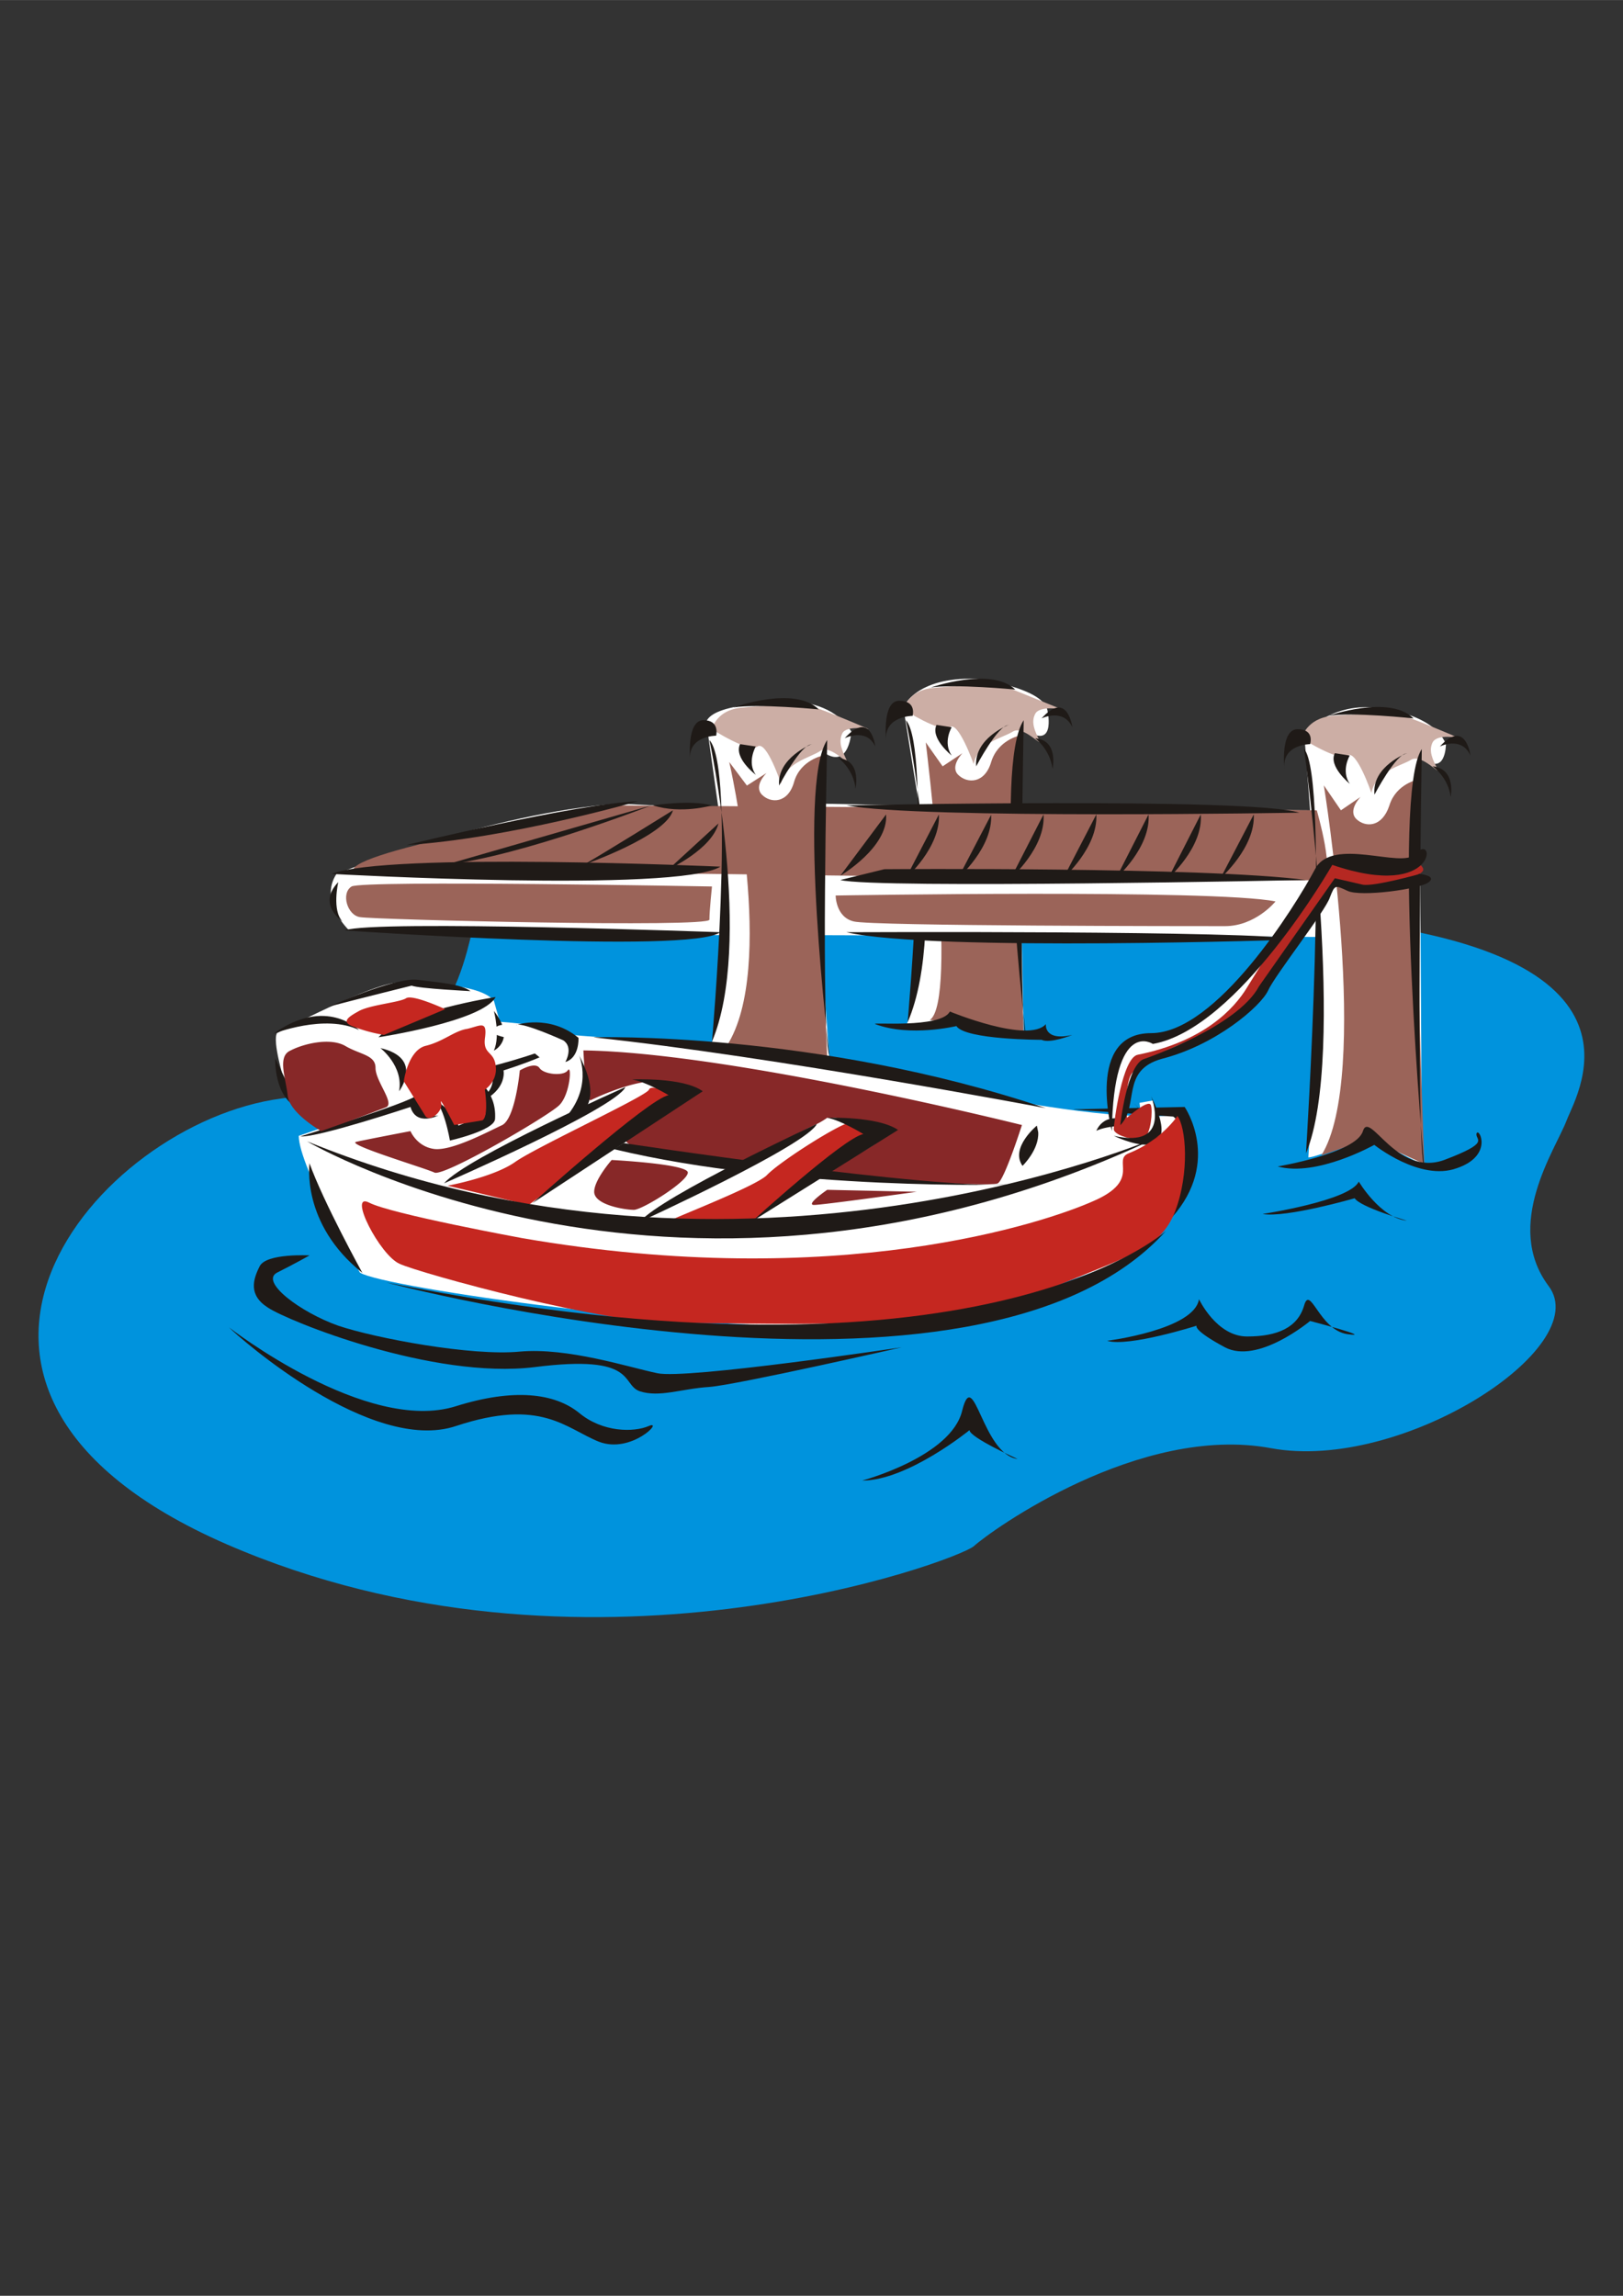 <svg xmlns="http://www.w3.org/2000/svg" width="793.701" height="1122.518" shape-rendering="geometricPrecision" text-rendering="geometricPrecision" image-rendering="optimizeQuality" fill-rule="evenodd" clip-rule="evenodd" viewBox="0 0 8.268 11.693"><rect x="0" y="0" width="8.268" height="11.693" fill="#333333" stroke="none"/><path fill="#0093DD" d="M5.564 4.629s-3.048-.169-3.128.009c-.076.18-.067.835-1.003.957-.937.123-2.096 1.478-.279 2.27 1.818.79 3.718.086 3.807.01.088-.08.844-.624 1.514-.499.667.123 1.65-.514 1.414-.826-.233-.312.037-.698.092-.844.055-.144.535-.921-1.45-1.044l-.967-.033z"/><path fill="#fff" d="M6.665 5.895s.067-1.046.055-1.123l-2.54-.009.046.643s1.374.352 1.803.266c0 0 .134.545-.3.743 0 0-.67.3-1.417.337-.743.034-2.356-.193-2.478-.27 0 0-.312-.54-.312-.697l.134-.046s-.144-.009-.211-.245c0 0-.058-.19-.034-.232 0 0 .502-.266.625-.257 0 0 .4-.01.48.092l.03.107s.303.021.359.067l.6.046h.122l.055-.554-1.903-.024s-.157-.147-.065-.288c0 0 .79-.312 1.435-.358l.511.025-.055-.392s-.08-.101.2-.135c0 0 .388-.1.532.135 0 0-.01.19-.135.11l-.03.257.51.01-.08-.5s.059-.156.371-.146c0 0 .355.046.364.168 0 0 .046.211-.131.08l-.022.413 1.49.009-.03-.392s.131-.153.358-.131c0 0 .296.02.364.186 0 0 0 .18-.132.058v.502l.01 1.579s-.233-.113-.267-.144c0 0-.27.11-.312.11z"/><path fill="#fff" d="M4.682 4.705s-.033.477-.067.52l.245-.043.355.08-.01-.499-.523-.058z"/><path fill="#CCAEA5" d="M4.96 3.891s-.079-.223-.122-.187c-.046.031-.235-.091-.235-.091s.021-.101.159-.11c.131-.013.309-.022.398.009l.247.1s-.113-.02-.134.025c-.022.043 0 .089.021.132.022.046-.08-.077-.134-.043-.055.034-.178.055-.2.165z"/><path fill="#9B6459" d="M5.215 5.262s-.055-1.359-.022-1.515c0 0-.11.022-.144.135-.033.11-.122.11-.168.064-.043-.043.022-.11.022-.11l-.101.067-.086-.122s.165 1.316.021 1.414l.478.067z"/><path fill="#1F1A17" d="M5.227 5.283s-.168-1.38-.012-1.615c0 0-.03 1.514.012 1.615zM4.624 5.204s.123-1.39-.009-1.536c0 0 .223 1.037.01 1.536zM5.138 3.692s-.177.068-.165.211c0 0 .11-.21.165-.21zM5.273 3.76s.076.055.089.156c0 0 .033-.147-.09-.156zM5.306 3.659s.11-.055.157.045c0 0-.025-.192-.157-.045zM4.848 3.704s-.046.077 0 .144c0 0-.11-.088-.077-.156l.077.012z"/><path fill="#1F1A17" d="M4.649 3.646s-.144 0-.135.123c0 0-.021-.2.067-.2.09 0 .068.077.068.077zM4.737 3.503s.312-.11.435.009c0 0-.312-.03-.435-.01z"/><path fill="#fff" d="M5.45 4.772l-1.003-.009.113-.66.802-.01z"/><path fill="#9B6459" d="M6.497 4.592s-.101.125-.257.125-1.802 0-1.891-.024c-.092-.022-.092-.132-.092-.132s1.928-.033 2.24.03zM3.627 4.515s-.013.123-.013.169c0 .042-1.713 0-1.78-.013-.065-.009-.098-.122-.043-.156.055-.033 1.836 0 1.836 0zM3.128 4.102s-1.282.214-1.328.325c0 0 4.853.067 4.932.055.077-.01-.024-.355-.024-.355l-3.58-.025z"/><path fill="#CCAEA5" d="M6.986 4.038s-.076-.223-.122-.19c-.043.034-.233-.088-.233-.088s.022-.101.156-.114c.135-.009.313-.021.401.013.089.033.245.1.245.1s-.11-.024-.135.022c-.021.043 0 .089.025.135.021.042-.08-.08-.135-.046-.055.033-.177.055-.202.168zM3.979 3.992s-.074-.223-.12-.19c-.043.034-.232-.088-.232-.088s.021-.101.156-.11c.134-.013.309-.022.397.009.09.033.245.1.245.1s-.113-.02-.134.022c-.022.046 0 .089.021.135.025.046-.076-.08-.132-.046-.055.037-.18.058-.201.168z"/><path fill="#9B6459" d="M4.214 5.393s-.058-1.392-.021-1.545c0 0-.114.022-.147.132-.03.113-.12.113-.165.067-.043-.046.024-.11.024-.11l-.1.064-.09-.12s.242 1.047-.012 1.445l.511.067zM6.977 5.8l.279.129s-.068-1.802-.034-1.958c0 0-.11.021-.144.131-.037.113-.122.113-.168.07-.046-.045.021-.113.021-.113l-.1.068L6.744 4s.241 1.481-.013 1.885l.245-.086z"/><path fill="#1F1A17" d="M4.459 5.216c-.034-.012.333.024.38-.064 0 0 .4.165.489.064 0 0-.012.089.135.055 0 0-.114.046-.157.025 0 0-.388 0-.434-.07 0 0-.236.057-.413-.01zM1.53 5.788s.555-.171.594-.21c0 0 .034.125.11.103 0 0-.113.058-.143-.043 0 0-.469.156-.56.15zM2.305 5.657s.272-.05.19-.224c0 0 .342-.085.41-.153 0 0 .015.058-.34.172 0 0 .034.15-.26.205zM1.577 5.923s-.046.309.269.56c0 0-.199-.361-.27-.56zM3.027 5.283s1.129-.033 2.3.361c0 0-1.385-.263-2.3-.36zM5.472 5.65l.563-.012s.19.276-.065.563c0 0 .117-.434.007-.514l-.505-.036zM5.359 6.214s-1.123.367-2.347.201c0 0 1.098.3 2.347-.201z"/><path fill="#1F1A17" d="M5.438 6.36s-1.123.364-2.347.2c0 0 1.102.3 2.347-.2zM2.525 5.078s-.474.074-.597.205c0 0 .53-.08.597-.205zM2.516 5.149s.034.125 0 .202c0 0 .116-.055 0-.202zM1.938 5.338s.119.092.095.22c0 0 .128-.168-.095-.22zM2.65 5.283s.062.077.166.083c0 0-.058.055-.165-.083zM1.83 5.247s-.168-.175-.437.018c0 0 .263-.104.438-.018zM1.402 5.39s-.009.205.126.257c0 0-.104-.208-.126-.257zM1.675 5.127s.336-.15.45-.137c.116.015.22.021.272.058 0 0-.264-.013-.3-.028 0 0-.282.07-.422.107zM5.282 5.733s-.138.113-.073.205c0 0 .085-.082.08-.171l-.007-.034zM4.594 6.862s-1.099.165-1.246.132c-.144-.03-.456-.132-.7-.11-.245.024-.735-.068-.925-.132-.19-.067-.4-.223-.312-.27.09-.045.166-.088.166-.088s-.22-.012-.254.055-.059.147.042.211c.101.068.839.367 1.359.303.526-.067.438.089.535.123.101.033.212-.013.355-.022.147-.012.98-.202.98-.202zM1.167 6.761s.7.545 1.156.401c.294-.092.502-.067.627.034.12.1.279.1.355.067.08-.034-.088.144-.254.08-.17-.068-.293-.224-.728-.08-.431.144-1.101-.447-1.156-.502zM4.226 5.381s-.168-1.38-.012-1.612c0 0-.034 1.514.012 1.612zM3.627 5.305s.122-1.39-.013-1.536c0 0 .224 1.037.013 1.536zM4.135 3.79s-.178.07-.166.211c0 0 .11-.21.166-.21zM4.27 3.86s.079.056.088.157c0 0 .034-.147-.089-.156zM4.303 3.76s.11-.056.156.042c0 0-.022-.19-.156-.042zM3.85 3.802s-.046.08 0 .144c0 0-.113-.085-.08-.156l.08.012z"/><path fill="#1F1A17" d="M3.648 3.747s-.144 0-.132.123c0 0-.02-.202.068-.202.085 0 .064.08.064.08zM3.737 3.603s.309-.113.434.01c0 0-.312-.03-.434-.01zM7.256 5.95s-.169-1.903-.013-2.135c0 0-.033 2.037.013 2.135zM6.653 5.874s.122-1.916-.01-2.06c0 0 .22 1.558.01 2.06zM7.167 3.836s-.18.067-.165.211c0 0 .11-.21.165-.21zM7.298 3.903s.08.055.092.156c0 0 .03-.143-.092-.156zM7.335 3.802s.11-.055.156.046c0 0-.024-.19-.156-.046zM6.876 3.848s-.046.077 0 .144c0 0-.11-.089-.076-.156l.076.012z"/><path fill="#1F1A17" d="M6.674 3.79s-.144 0-.131.126c0 0-.022-.202.067-.202s.064.076.064.076zM6.766 3.646s.312-.11.435.013c0 0-.316-.034-.435-.013zM3.67 4.414s-1.702-.076-1.98.037c0 0 1.76.098 1.98-.037zM1.757 4.739s1.76.122 1.912.009c0 0-1.756-.064-1.912-.01zM1.723 4.494s-.033.144.022.199c0 0-.132-.086-.022-.2zM2.07 4.304s.856-.21 1.18-.223c0 0-.658.19-1.18.223zM3.327 4.102s.19-.03.3 0c0 0-.156.046-.3 0zM4.505 4.427s1.634-.013 2.148.055c0 0-2.194.046-2.372 0l.224-.055zM4.312 4.748s2.084-.01 2.307.037c0 0-1.872.064-2.307-.037zM4.312 4.102s2.053-.043 2.307.037c0 0-1.928.034-2.307-.037z"/><path fill="#1F1A17" d="M6.387 4.148l-.169.324s.178-.156.169-.324zM6.117 4.148l-.165.324s.178-.156.165-.324zM5.851 4.148l-.165.324s.177-.156.165-.324zM5.585 4.148l-.168.324s.177-.156.168-.324zM5.316 4.148l-.166.324s.178-.156.166-.324zM5.05 4.148l-.169.324s.178-.156.168-.324zM4.783 4.148l-.168.324s.177-.156.168-.324zM4.514 4.148l-.233.312s.245-.144.233-.312zM3.66 4.194l-.254.233s.22-.101.254-.233zM2.268 4.405l1.05-.303s-.658.257-1.05.303zM3.428 4.127s-.358.223-.456.278c0 0 .422-.147.456-.278zM6.509 5.941s.4-.067.434-.18c.034-.11.169.235.414.147.244-.092.156-.101.165-.135.012-.034.089.113-.101.177-.187.068-.42-.119-.42-.119s-.293.165-.492.11zM6.432 6.183s.444-.067.49-.165c0 0 .11.186.245.199 0 0-.236-.068-.266-.114 0 0-.35.101-.469.08zM5.64 6.829s.444-.056.468-.212c0 0 .089.19.245.19s.257-.046.29-.156c.031-.113.077.122.22.144.148.021-.189-.067-.189-.067s-.266.223-.434.134c-.166-.089-.144-.11-.144-.11s-.346.11-.456.077zM4.392 7.541s.456-.122.51-.358c.059-.232.102.224.282.248 0 0-.245-.11-.245-.147 0 0-.315.257-.547.257z"/><path fill="#fff" d="M2.234 5.617s.08.113.07.144c-.014.033.187-.077.187-.077s-.009-.177-.067-.19l-.19.123zM2.571 5.283l.089.022s.134.134.165.122c.034-.009.11-.11.08-.144-.034-.033-.291-.088-.368-.058-.08.037.034.058.034.058z"/><path fill="#1F1A17" d="M2.63 5.22s.17-.056.317.066c0 0 .006.101-.067.123 0 0 .043-.074-.01-.11 0 0-.198-.09-.24-.08zM2.418 5.491s.113.062.104.208c-.003.059-.23.11-.23.11s-.033-.198-.094-.22c0 0 .125.077.137.144l.138-.058s-.003-.147-.055-.184z"/><path fill="#fff" d="M5.805 5.617l.068-.012s.045.134-.01.18c0 0-.168.022-.199-.024 0 0-.024-.254 0-.31.022-.058.043-.168.2-.168.155 0 .468-.287.51-.355.046-.067.325-.434.334-.468.012-.033.113-.11.168-.076.055.03.334 0 .334 0l-.022.098s-.312.046-.367.024c0 0-.29.334-.355.477 0 0-.235.288-.382.322 0 0-.279.076-.3.168 0 0-.089.199-.055.257l.088-.012-.012-.101z"/><path fill="#1F1A17" d="M5.585 5.76s.043-.122.199-.03c0 0-.144 0-.2.03z"/><path fill="#1F1A17" d="M5.72 5.74s.186.011.055-.123c0 0 .186.177-.055.122z"/><path fill="#B52822" d="M5.741 5.693s.11-.098.122-.064c.01.03 0 .144-.033.165-.034.022-.156-.009-.156-.043 0-.033.043-.364.122-.379.334-.067.49-.232.557-.343.067-.11.355-.569.392-.602.03-.034.119-.043.21-.034.04.006.28.03.267-.01.012.031.064.047-.012.077-.224.086-.315.04-.38.034-.049-.006-.287.367-.333.434-.08.12-.2.291-.423.368-.088.027-.284.128-.312.177-.033.055-.021.22-.021.22z"/><path fill="#1F1A17" d="M5.664 5.76s-.134-.498.2-.498c.333 0 .734-.646.835-.835.088-.169.443 0 .51-.077.105-.122.126.242-.422.055 0 0-.477.835-.914.912 0 0-.2-.135-.209.444z"/><path fill="#1F1A17" d="M5.707 5.73s.034-.312.123-.337c0 0 .474-.162.584-.37l.386-.55.143.033c.059.01.291-.055.291-.055s.089.01.043.043c-.043.034-.346.076-.413.043-.064-.03-.064-.03-.089.033-.021.068-.281.398-.315.475-.037.08-.266.278-.542.348-.21.059-.113.236-.21.337z"/><path fill="#1F1A17" d="M5.674 5.785s.38.187.19-.202c0 0 .11.27-.19.202z"/><path fill="#C52720" d="M5.998 5.684s-.08.123-.248.19c-.086.034.067.135-.177.242-.245.11-1.304.468-2.913.19 0 0-.67-.123-.78-.181-.11-.055.055.269.156.312.097.046 1.07.315 1.435.303.29-.01 1.33.055 1.802-.144.468-.202.633-.223.713-.425.076-.2.055-.432.012-.487z"/><path fill="#C52720" d="M3.45 5.583l-.757.554-.413-.098s.236-.043.346-.122c.11-.077.667-.334.68-.367.012-.034.143.033.143.033zM2.458 5.706l-.144.024s-.08-.156-.067-.113c.012.043-.058.1-.08.067l-.11-.177s.021-.156.11-.18c.092-.022.147-.077.214-.087.065-.015.101-.045.09.043-.013.09.045.068.054.144.012.08-.055.123-.055.123s.021.134-.012.156zM2.268 5.14s-.165-.077-.199-.056c-.033.022-.19.034-.245.068-.055.03-.08.052-.033.073a.776.776 0 0 0 .165.046l.312-.131z"/><path fill="#872828" d="M1.635 5.76s-.156-.088-.169-.177c-.009-.089-.055-.202.013-.232.064-.034.199-.068.278-.025.077.046.156.046.156.113 0 .068.098.178.055.2a9.686 9.686 0 0 1-.333.122zM5.206 5.73s-1.481-.37-2.234-.38c0 0 .009.212.034.255 0 0 .266-.132.388-.09.123.047.153 0 .101.059-.055.055-.333.187-.303.242.037.058.612.1.612.1s.398-.232.453-.223c.055.013.223 0 .257.058.034.056-.257.178-.278.212-.022.033.813.085.847.064.034-.018.123-.297.123-.297zM2.648 5.452s.076-.046.1-.013c.022.034.123.043.144.013.022-.034.013.122-.043.177-.055.055-.59.367-.636.343-.046-.022-.444-.141-.4-.156.042-.01.278-.055.278-.055s.033.08.122.091c.092.01.278-.091.346-.122.067-.037.089-.278.089-.278zM3.116 5.908s.388.02.388.064c0 .046-.232.19-.275.19-.046 0-.202-.025-.202-.092 0-.061.089-.162.089-.162zM4.214 6.06s-.113.077-.067.077.523-.067.523-.067l-.456-.01z"/><path fill="#1F1A17" d="M2.95 5.375s.08.178-.097.346c0 0 .269-.025.097-.346zM3.22 5.498s.26-.013.36.06l-.868.57s.593-.533.694-.55c0 0-.113-.068-.186-.08z"/><path fill="#1F1A17" d="M3.186 5.537s-.81.358-.924.49c0 0 .872-.38.924-.49zM3.177 5.822s1.576.239 1.989.211c0 0-1.148.034-2.038-.18l.049-.031z"/><path fill="#fff" d="M3.318 6.192s.838-.453.896-.499c0 0 .223.025.233.068l-.615.456s-.484 0-.514-.025z"/><path fill="#C52720" d="M4.404 5.773s-.545.42-.578.453c-.031.033-.466.024-.432 0 .034-.022.444-.178.511-.239.064-.07.398-.281.432-.27a.198.198 0 0 1 .067.056z"/><path fill="#1F1A17" d="M4.214 5.693s.257-.009.361.062l-.743.465s.468-.426.566-.444c0 0-.113-.07-.184-.083zM4.162 5.724s-.79.367-.903.499c0 0 .857-.392.903-.5z"/><path fill="#1F1A17" d="M1.564 5.813s1.919 1.129 4.342-.025c0 0-2.123.93-4.342.025z"/><path fill="#1F1A17" d="M1.968 6.532s3.014.801 3.972-.263c0 0-.94.869-3.972.263z"/></svg>